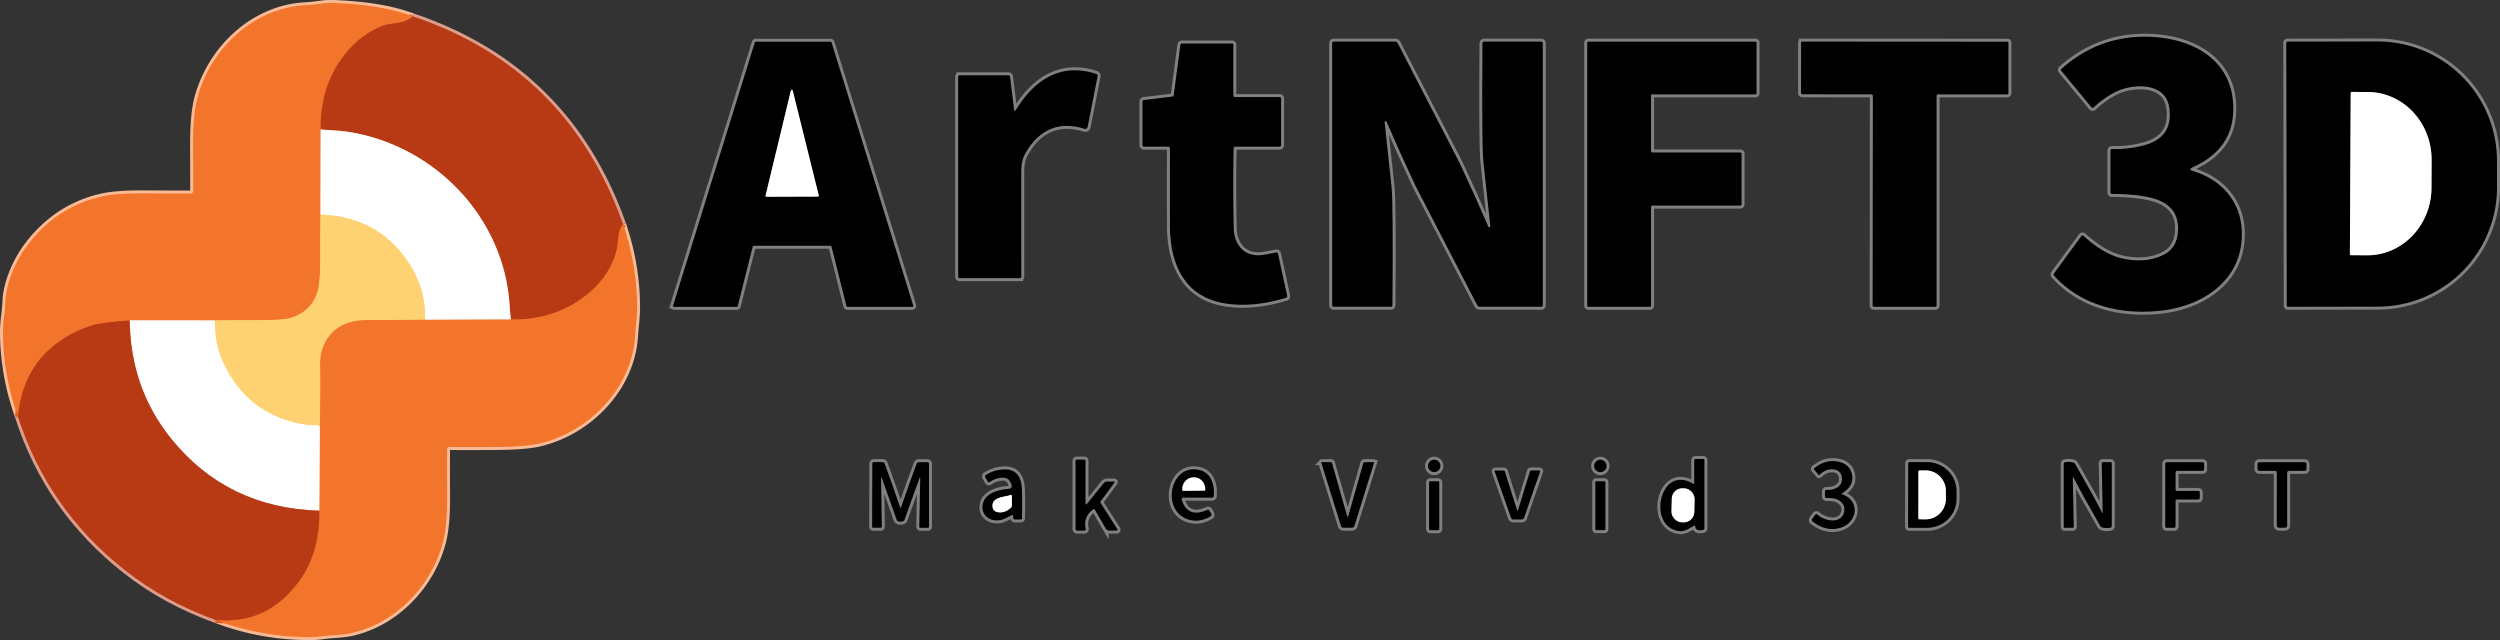 <?xml version="1.0" encoding="UTF-8" standalone="no"?>
<svg
   version="1.1"
   viewBox="0 0 840.405 215.167"
   id="svg82"
   sodipodi:docname="ArtNFT3D.svg"
   inkscape:version="1.4 (86a8ad7, 2024-10-11)"
   width="840.405"
   height="215.167"
   xmlns:inkscape="http://www.inkscape.org/namespaces/inkscape"
   xmlns:sodipodi="http://sodipodi.sourceforge.net/DTD/sodipodi-0.dtd"
   xmlns="http://www.w3.org/2000/svg"
   xmlns:svg="http://www.w3.org/2000/svg">
  <rect x="0" y="0" width="840.405" height="215.167" fill="#333333" stroke="none"/>
  <defs
     id="defs82" />
  <sodipodi:namedview
     id="namedview82"
     pagecolor="#ffffff"
     bordercolor="#000000"
     borderopacity="0.25"
     inkscape:showpageshadow="2"
     inkscape:pageopacity="0.0"
     inkscape:pagecheckerboard="0"
     inkscape:deskcolor="#d1d1d1"
     inkscape:zoom="0.90666667"
     inkscape:cx="420.77206"
     inkscape:cy="106.98529"
     inkscape:window-width="1920"
     inkscape:window-height="1018"
     inkscape:window-x="1913"
     inkscape:window-y="-6"
     inkscape:window-maximized="1"
     inkscape:current-layer="svg82"
     inkscape:lockguides="false"
     showguides="false" />
  <g
     stroke-width="2"
     fill="none"
     stroke-linecap="butt"
     id="g48"
     transform="translate(-179.055,-343.507)">
    <path
       stroke="#dc9d8a"
       vector-effect="non-scaling-stroke"
       d="m 185.1,483.62 q 10.07,31.32 36.24,51.8 13.36,10.46 30.14,16.47"
       id="path1" />
    <path
       stroke="#f9ba95"
       vector-effect="non-scaling-stroke"
       d="m 251.48,551.89 q 15.67,5.94 32.41,5.78 1.47,-0.01 3.68,-0.3 c 3.06,-0.4 6.67,-0.46 9.19,-0.98 15.25,-3.14 27.38,-15.96 31.2,-30.63 q 1.45,-5.53 1.39,-15.63 -0.06,-8.79 -0.01,-15.74 a 0.62,0.62 0 0 1 0.62,-0.61 q 7.3,0.04 15.03,0 10.26,-0.05 14.95,-1.08 c 16.81,-3.69 31.45,-18.42 32.6,-36.16 q 0.11,-1.79 0.35,-4.14 0.36,-3.7 0.33,-6.25 -0.17,-13.97 -4.72,-27.32"
       id="path2" />
    <path
       stroke="#dc9d8a"
       vector-effect="non-scaling-stroke"
       d="M 388.5,418.83 Q 369.95,366.55 317.82,348.98"
       id="path3" />
    <path
       stroke="#f9ba95"
       vector-effect="non-scaling-stroke"
       d="m 317.82,348.98 c -7.92,-2.92 -16.59,-3.96 -24.98,-4.4 q -3.62,-0.19 -5.69,0.12 -3.02,0.44 -5.66,0.59 c -17.54,1 -31.82,14.9 -36.1,31.23 q -1.45,5.53 -1.42,15.55 0.02,7.17 0.02,15.7 a 0.8,0.79 -90 0 1 -0.79,0.8 q -10.43,-0.02 -15,-0.06 -9.89,-0.09 -14.97,1.06 -15.06,3.43 -24.78,16.15 c -3.86,5.05 -7.2,12.28 -7.56,18.87 q -0.16,3.11 -0.46,5.24 -0.49,3.47 -0.34,7.86 0.45,13.09 5.01,25.93"
       id="path4" />
    <path
       stroke="#d65820"
       vector-effect="non-scaling-stroke"
       d="m 317.82,348.98 q -1.95,1.89 -5.57,2.31 -3.47,0.4 -4.94,1.02 -6.56,2.77 -11.17,8.09 -9.51,11 -9.28,26.63"
       id="path5" />
    <path
       stroke="#f9ba95"
       vector-effect="non-scaling-stroke"
       d="m 286.86,387.03 -0.07,28.6"
       id="path6" />
    <path
       stroke="#f9a44f"
       vector-effect="non-scaling-stroke"
       d="m 286.79,415.63 q -0.14,7.48 -0.09,14.68 0.07,9.01 -1.23,12.25 -2.37,5.9 -8.6,7.8 -2.75,0.84 -10.92,0.76 -7.44,-0.07 -14.7,0.11"
       id="path7" />
    <path
       stroke="#f9ba95"
       vector-effect="non-scaling-stroke"
       d="m 251.25,451.23 -28.6,-0.03"
       id="path8" />
    <path
       stroke="#d65820"
       vector-effect="non-scaling-stroke"
       d="m 222.65,451.2 q -9.33,0.78 -11.72,1.44 -8.42,2.33 -14.97,8.08 -9.49,8.34 -10.86,22.9"
       id="path9" />
    <path
       stroke="#dc9d8a"
       vector-effect="non-scaling-stroke"
       d="m 286.38,515.18 q -30.88,-0.91 -49.7,-24.1 -13.72,-16.92 -14.03,-39.88"
       id="path10" />
    <path
       stroke="#d65820"
       vector-effect="non-scaling-stroke"
       d="m 388.5,418.83 q -1.26,1.78 -1.57,4.41 -0.47,4.01 -0.61,4.54 -2.18,7.96 -8.52,13.55 -11.24,9.91 -27.04,9.58"
       id="path11" />
    <path
       stroke="#dc9d8a"
       vector-effect="non-scaling-stroke"
       d="m 350.76,450.91 q -0.24,-2.25 -0.37,-4.44 c -1.74,-29.71 -24.94,-53.83 -53.87,-58.58 q -2.64,-0.43 -9.66,-0.86"
       id="path12" />
    <path
       stroke="#f9ba95"
       vector-effect="non-scaling-stroke"
       d="m 350.76,450.91 -28.8,0.1"
       id="path13" />
    <path
       stroke="#ffe9b9"
       vector-effect="non-scaling-stroke"
       d="m 321.96,451.01 q 0.27,-9.39 -4.29,-17.17 -10.25,-17.48 -30.88,-18.21"
       id="path14" />
    <path
       stroke="#f9a44f"
       vector-effect="non-scaling-stroke"
       d="m 321.96,451.01 q -9.39,0.07 -18.71,0.08 c -6.62,0.01 -11.74,1.81 -14.82,7.43 q -1.9,3.47 -1.73,8.48 0.18,5.11 -0.13,20.11"
       id="path15" />
    <path
       stroke="#ffe9b9"
       vector-effect="non-scaling-stroke"
       d="m 286.57,487.11 q -0.35,-0.86 -2.05,-0.7 -1.34,0.13 -2.04,0.03 -19.81,-2.92 -28.26,-20.68 -3.1,-6.5 -2.97,-14.53"
       id="path16" />
    <path
       stroke="#d65820"
       vector-effect="non-scaling-stroke"
       d="m 251.48,551.89 q 13.25,1.15 22.26,-6.66 13.05,-11.32 12.64,-30.05"
       id="path17" />
    <path
       stroke="#f9ba95"
       vector-effect="non-scaling-stroke"
       d="m 286.38,515.18 0.19,-28.07"
       id="path18" />
    <path
       stroke="#808080"
       vector-effect="non-scaling-stroke"
       d="m 915.7,399.95 c 8.52,-3.76 13.92,-9.68 14.09,-19.43 0.31,-16.71 -13.43,-24.19 -28.29,-24.65 q -16.73,-0.52 -29.45,10.76 -0.36,0.32 -0.06,0.69 l 10.16,12.29 a 0.48,0.48 0 0 0 0.69,0.04 q 3.59,-3.35 7.51,-5.29 c 5.65,-2.78 16.57,-3.34 17.89,5.17 q 1.55,10.04 -8.25,12.76 -5.25,1.45 -10.86,1.32 -0.63,-0.02 -0.63,0.6 v 13.99 q 0,0.51 0.52,0.51 7.08,0 12.22,1.08 c 6.29,1.32 10.44,4.65 9.96,11.57 q -0.39,5.62 -4.96,7.86 -5.83,2.85 -13.49,1.23 -6.3,-1.33 -13.27,-7.61 -0.44,-0.39 -0.79,0.08 l -9.13,12.46 q -0.33,0.45 0.05,0.87 c 9.34,10.27 23.11,13.28 36.51,11.62 13.15,-1.63 25.33,-9.52 26.47,-23.4 q 0.68,-8.32 -3.51,-14.47 -4.47,-6.53 -13.32,-9.17 a 0.47,0.47 0 0 1 -0.06,-0.88"
       id="path19" />
    <path
       stroke="#808080"
       vector-effect="non-scaling-stroke"
       d="m 432.09,426.41 a 0.37,0.37 0 0 1 0.36,-0.28 h 25.77 a 0.37,0.37 0 0 1 0.36,0.28 l 5.01,19.98 a 0.37,0.37 0 0 0 0.36,0.28 h 21.74 a 0.37,0.37 0 0 0 0.35,-0.48 L 458.6,357.8 a 0.37,0.37 0 0 0 -0.35,-0.26 h -25.12 a 0.37,0.37 0 0 0 -0.35,0.26 l -27.44,88.39 a 0.37,0.37 0 0 0 0.35,0.48 h 21.01 a 0.37,0.37 0 0 0 0.36,-0.28 l 5.03,-19.98"
       id="path20" />
    <path
       stroke="#808080"
       vector-effect="non-scaling-stroke"
       d="m 654.83,405.86 q 2.2,4.24 20.81,40.25 0.27,0.52 0.85,0.52 h 20.68 q 0.51,0 0.51,-0.52 v -88.05 q 0,-0.56 -0.56,-0.56 h -19.15 q -0.57,0 -0.57,0.57 -0.26,34.26 0.3,39.68 1.12,10.88 2.34,21.74 0.04,0.41 -0.36,0.4 -0.23,-0.01 -0.32,-0.23 -4.61,-10.7 -9.57,-21.24 -0.02,-0.05 -0.07,-0.15 -2.2,-4.24 -20.81,-40.25 -0.27,-0.52 -0.85,-0.52 h -20.68 q -0.51,0 -0.51,0.52 v 88.05 q 0,0.56 0.56,0.56 h 19.15 q 0.57,0 0.57,-0.57 0.26,-34.26 -0.3,-39.68 -1.12,-10.88 -2.34,-21.74 -0.04,-0.41 0.36,-0.4 0.23,0.01 0.32,0.23 4.61,10.7 9.57,21.24 0.02,0.05 0.07,0.15"
       id="path21" />
    <path
       stroke="#808080"
       vector-effect="non-scaling-stroke"
       d="m 764.5,395.14 a 0.37,0.37 0 0 0 -0.37,-0.37 h -29.68 a 0.37,0.37 0 0 1 -0.37,-0.37 v -18.8 a 0.37,0.37 0 0 1 0.37,-0.37 h 34.72 a 0.37,0.37 0 0 0 0.37,-0.37 v -16.98 a 0.37,0.37 0 0 0 -0.37,-0.37 h -56.18 a 0.37,0.37 0 0 0 -0.37,0.37 v 88.4 a 0.37,0.37 0 0 0 0.37,0.37 h 20.72 a 0.37,0.37 0 0 0 0.37,-0.37 v -33.29 a 0.37,0.37 0 0 1 0.37,-0.37 h 29.68 a 0.37,0.37 0 0 0 0.37,-0.37 v -17.11"
       id="path22" />
    <path
       stroke="#808080"
       vector-effect="non-scaling-stroke"
       d="m 819.31,446.65 q 9.27,0 10.37,-0.01 a 0.39,0.38 -90 0 0 0.38,-0.39 v -70.52 a 0.49,0.49 0 0 1 0.49,-0.49 h 23.19 q 0.47,0 0.47,-0.48 v -16.98 a 0.24,0.24 0 0 0 -0.24,-0.24 q -17.28,-0.02 -34.61,-0.03 -17.33,-0.01 -34.62,-0.01 a 0.24,0.24 0 0 0 -0.23,0.24 l -0.02,16.98 q 0,0.48 0.47,0.48 l 23.19,0.03 a 0.49,0.49 0 0 1 0.49,0.49 l -0.08,70.52 a 0.39,0.38 -89.9 0 0 0.39,0.39 q 1.09,0.01 10.36,0.02"
       id="path23" />
    <path
       stroke="#808080"
       vector-effect="non-scaling-stroke"
       d="m 947.61,357.89 0.16,88.36 a 0.39,0.39 0 0 0 0.39,0.39 l 30.23,-0.05 a 40.14,40.11 -0.1 0 0 40.07,-40.18 l -0.02,-8.92 A 40.14,40.11 -0.1 0 0 978.23,357.45 L 948,357.5 a 0.39,0.39 0 0 0 -0.39,0.39"
       id="path24" />
    <path
       stroke="#808080"
       vector-effect="non-scaling-stroke"
       d="m 594.28,392.81 h 14.92 q 0.51,0 0.51,-0.51 v -15.63 q 0,-0.53 -0.54,-0.53 h -14.96 q -0.56,0 -0.56,-0.56 v -17.07 a 0.38,0.37 -90 0 0 -0.37,-0.38 H 576.4 a 0.56,0.56 0 0 0 -0.55,0.48 l -2.25,17.01 q -0.04,0.3 -0.35,0.34 l -9.67,1.17 q -0.48,0.06 -0.48,0.55 v 14.54 q 0,0.59 0.59,0.59 h 8.11 q 0.54,0 0.54,0.54 -0.02,12.39 0,25.94 c 0.03,12.88 4.77,24.17 18.92,26.27 q 9.18,1.37 20.15,-1.97 0.45,-0.14 0.35,-0.6 l -3.09,-14.23 q -0.1,-0.46 -0.58,-0.38 -0.22,0.04 -3.89,0.72 c -5.71,1.06 -9.45,-1.94 -10.33,-7.45 q -0.07,-0.48 -0.16,-6.15 -0.19,-11.85 0.06,-22.19 0.01,-0.5 0.51,-0.5"
       id="path25" />
    <path
       stroke="#808080"
       vector-effect="non-scaling-stroke"
       d="m 519.93,380.24 -1.33,-10.88 q -0.07,-0.55 -0.62,-0.55 h -16.4 a 0.42,0.42 0 0 0 -0.42,0.42 v 67.35 q 0,0.42 0.42,0.42 h 20.41 a 0.38,0.38 0 0 0 0.38,-0.38 q -0.01,-26.72 0,-35.36 0,-3.62 1.16,-5.77 2.49,-4.63 5.96,-7.06 5.9,-4.16 13.96,-1.66 1.05,0.32 1.26,-0.75 l 3.33,-16.97 a 0.6,0.59 -75.7 0 0 -0.4,-0.68 c -12.05,-3.96 -20.94,2.07 -27.04,12.02 q -0.55,0.88 -0.67,-0.15"
       id="path26" />
    <path
       stroke="#808080"
       vector-effect="non-scaling-stroke"
       d="m 748.35,506.2 c -11.6,-7.11 -15.9,15.12 -4.36,15.88 q 1.51,0.1 4.34,-1.77 0.56,-0.37 0.64,0.3 0.19,1.53 2.58,1.04 0.47,-0.09 0.47,-0.57 v -22.92 q 0,-0.36 -0.36,-0.36 h -2.64 q -0.43,0 -0.43,0.43 v 7.83 q 0,0.28 -0.24,0.14"
       id="path27" />
    <path
       stroke="#808080"
       vector-effect="non-scaling-stroke"
       d="m 543.96,512.54 v -14.06 q 0,-0.48 -0.48,-0.48 h -2.43 q -0.45,0 -0.45,0.45 v 22.77 q 0,0.67 0.68,0.67 h 2.26 a 0.53,0.52 -6.9 0 0 0.51,-0.65 q -0.92,-3.81 2.39,-6.44 0.43,-0.34 0.7,0.13 l 3.61,6.25 a 1.42,1.41 74.8 0 0 1.22,0.7 h 2.25 q 0.77,0 0.36,-0.65 l -5.51,-8.62 q -0.19,-0.3 0.02,-0.59 l 4.6,-6.27 q 0.27,-0.38 -0.19,-0.38 h -2.17 q -0.82,0 -1.33,0.64 l -5.44,6.74 q -0.6,0.75 -0.6,-0.21"
       id="path28" />
    <path
       stroke="#808080"
       vector-effect="non-scaling-stroke"
       d="m 719.12,500.14 a 2.09,2.09 0 0 0 -2.09,-2.09 2.09,2.09 0 0 0 -2.09,2.09 2.09,2.09 0 0 0 2.09,2.09 2.09,2.09 0 0 0 2.09,-2.09"
       id="path29" />
    <path
       stroke="#808080"
       vector-effect="non-scaling-stroke"
       d="m 663.27,500.13 a 2.09,2.09 0 0 0 -2.09,-2.09 2.09,2.09 0 0 0 -2.09,2.09 2.09,2.09 0 0 0 2.09,2.09 2.09,2.09 0 0 0 2.09,-2.09"
       id="path30" />
    <path
       stroke="#808080"
       vector-effect="non-scaling-stroke"
       d="m 798.51,509.18 q 3.91,-2.47 3.12,-6.18 -0.69,-3.23 -3.97,-4.14 -4.66,-1.29 -8.75,2.08 -0.21,0.18 -0.04,0.39 l 1.51,1.82 q 0.14,0.17 0.3,0.02 2.35,-2.31 5.11,-1.81 c 1.64,0.29 2.51,1.59 2.47,3.22 -0.06,2.76 -2.83,3.7 -5.19,3.64 q -0.54,-0.01 -0.54,0.53 v 1.53 q 0,0.66 0.66,0.65 2.57,-0.06 3.67,0.57 2.63,1.49 2.15,3.93 c -0.87,4.37 -6.44,3.34 -8.96,1.1 q -0.48,-0.43 -0.85,0.09 l -0.92,1.25 a 0.72,0.72 0 0 0 0.15,1.01 q 4.99,3.72 9.9,1.84 c 5.15,-1.97 5.94,-8.86 0.25,-10.95 q -0.64,-0.23 -0.07,-0.59"
       id="path31" />
    <path
       stroke="#808080"
       vector-effect="non-scaling-stroke"
       d="m 481.79,518.87 q 0.41,0 0.64,-0.06 a 1.03,0.79 -1.5 0 0 0.68,-0.55 l 4.95,-13.78 q 0.35,-0.96 0.33,0.06 l -0.31,15.99 q -0.01,0.41 0.4,0.41 h 2.47 q 0.4,0 0.4,-0.39 v -21.11 q 0,-0.57 -0.58,-0.57 h -2.82 q -0.56,0 -0.76,0.52 -2.74,7.44 -5.32,14.9 -0.02,0.07 -0.07,0.07 -0.05,0 -0.07,-0.07 -2.55,-7.47 -5.27,-14.92 -0.19,-0.52 -0.75,-0.52 l -2.82,-0.01 q -0.58,0 -0.59,0.57 l -0.07,21.11 q 0,0.39 0.4,0.39 l 2.47,0.01 q 0.41,0 0.4,-0.41 l -0.25,-15.99 q -0.02,-1.02 0.33,-0.06 l 4.9,13.8 a 1.03,0.79 1.6 0 0 0.68,0.54 q 0.23,0.07 0.63,0.07"
       id="path32" />
    <path
       stroke="#808080"
       vector-effect="non-scaling-stroke"
       d="m 632.1,520.92 q 1.1,0 1.54,-0.04 0.56,-0.04 0.73,-0.58 l 6.56,-21.14 a 0.23,0.23 0 0 0 -0.22,-0.3 h -3 q -0.27,0 -0.35,0.26 l -5.09,17.92 q -0.02,0.09 -0.1,0.11 -0.03,0.02 -0.07,0.02 -0.04,0 -0.08,-0.02 -0.08,-0.02 -0.1,-0.11 l -5.1,-17.92 q -0.08,-0.26 -0.35,-0.26 l -3,0.01 a 0.23,0.23 0 0 0 -0.22,0.3 l 6.58,21.13 q 0.17,0.54 0.72,0.59 0.45,0.03 1.55,0.03"
       id="path33" />
    <path
       stroke="#808080"
       vector-effect="non-scaling-stroke"
       d="m 820.51,499.22 -0.04,21.34 a 0.38,0.38 0 0 0 0.38,0.38 l 5.94,0.01 a 9.96,9.71 0.1 0 0 9.98,-9.7 v -2.68 a 9.96,9.71 0.1 0 0 -9.94,-9.72 l -5.94,-0.01 a 0.38,0.38 0 0 0 -0.38,0.38"
       id="path34" />
    <path
       stroke="#808080"
       vector-effect="non-scaling-stroke"
       d="m 879.6,510.64 q 4.77,8.46 5.47,9.66 0.27,0.45 0.78,0.56 1.3,0.28 2.56,0.08 0.54,-0.09 0.54,-0.63 V 499.2 q 0,-0.34 -0.34,-0.34 h -2.71 q -0.33,0 -0.33,0.33 l 0.33,16.5 q 0.01,0.61 -0.25,0.08 -2.18,-4.25 -3.51,-6.61 -4.76,-8.46 -5.47,-9.66 -0.26,-0.45 -0.77,-0.56 -1.3,-0.28 -2.56,-0.08 -0.54,0.09 -0.54,0.63 v 21.11 q 0,0.34 0.34,0.34 h 2.71 q 0.33,0 0.33,-0.33 l -0.33,-16.5 q -0.01,-0.61 0.25,-0.08 2.17,4.24 3.5,6.61"
       id="path35" />
    <path
       stroke="#808080"
       vector-effect="non-scaling-stroke"
       d="m 909.91,520.94 a 0.49,0.49 0 0 0 0.49,-0.49 v -8.54 a 0.49,0.49 0 0 1 0.49,-0.49 h 7.16 a 0.49,0.49 0 0 0 0.49,-0.49 v -1.9 a 0.49,0.49 0 0 0 -0.49,-0.49 h -7.16 a 0.49,0.49 0 0 1 -0.49,-0.49 v -5.76 a 0.49,0.49 0 0 1 0.49,-0.49 h 8.62 a 0.49,0.49 0 0 0 0.49,-0.49 v -1.94 a 0.49,0.49 0 0 0 -0.49,-0.49 h -12.1 a 0.49,0.49 0 0 0 -0.49,0.49 v 21.08 a 0.49,0.49 0 0 0 0.49,0.49 h 2.5"
       id="path36" />
    <path
       stroke="#808080"
       vector-effect="non-scaling-stroke"
       d="m 946.16,520.92 q 0.91,0 1.18,-0.04 0.57,-0.09 0.57,-0.66 v -17.79 q 0,-0.63 0.63,-0.63 h 5.26 q 0.61,0 0.61,-0.61 v -1.71 q 0,-0.6 -0.6,-0.6 -3.21,0.01 -7.64,0 -4.42,0 -7.63,-0.01 -0.6,0 -0.6,0.6 v 1.71 q 0,0.61 0.61,0.61 l 5.26,0.01 q 0.63,0 0.62,0.63 l -0.01,17.79 q 0,0.57 0.56,0.66 0.27,0.04 1.18,0.04"
       id="path37" />
    <path
       stroke="#808080"
       vector-effect="non-scaling-stroke"
       d="m 519.64,517.08 q -0.06,0.5 0.11,0.8 0.14,0.25 0.43,0.25 h 2.03 q 0.4,0 0.4,-0.39 0.1,-4.52 0.01,-8.91 c -0.08,-4.22 -1.22,-7.55 -5.85,-7.53 q -3.23,0.01 -6.3,1.85 a 0.59,0.58 60.1 0 0 -0.21,0.79 l 0.83,1.43 q 0.28,0.47 0.72,0.16 2.16,-1.51 4.71,-1.43 a 2.67,2.44 78.5 0 1 2.24,1.63 l 0.26,0.61 q 0.57,1.37 -1.02,1.5 c -2.79,0.23 -7.52,1.3 -8.45,4.66 -1.36,4.88 3.64,7.31 7.7,5.17 q 1.46,-0.77 1.86,-0.96 0.6,-0.29 0.53,0.37"
       id="path38" />
    <path
       stroke="#808080"
       vector-effect="non-scaling-stroke"
       d="m 576.78,510.81 h 9.75 a 0.57,0.56 -87.2 0 0 0.56,-0.51 c 0.31,-3.7 -0.8,-7.77 -4.68,-8.76 -9.94,-2.53 -13.21,13.42 -4.14,16.52 q 3.89,1.33 7.81,-1.03 0.36,-0.22 0.22,-0.61 -0.29,-0.79 -0.84,-1.47 -0.19,-0.22 -0.45,-0.1 -6.64,3.06 -8.72,-3.36 a 0.52,0.52 0 0 1 0.49,-0.68"
       id="path39" />
    <path
       stroke="#808080"
       vector-effect="non-scaling-stroke"
       d="m 689.2,518.13 q 1.24,0 1.42,-0.01 0.59,-0.04 0.76,-0.52 l 5.43,-15.66 a 0.22,0.22 0 0 0 -0.21,-0.29 h -2.89 q -0.25,0 -0.32,0.24 l -4.06,13.2 q -0.01,0.04 -0.09,0.05 -0.02,0.01 -0.04,0.01 -0.03,0 -0.05,-0.01 -0.08,-0.01 -0.09,-0.05 l -4.14,-13.18 q -0.07,-0.23 -0.32,-0.23 l -2.89,0.01 a 0.22,0.22 0 0 0 -0.21,0.29 l 5.52,15.63 q 0.18,0.48 0.77,0.52 0.18,0.01 1.41,0"
       id="path40" />
    <path
       stroke="#808080"
       vector-effect="non-scaling-stroke"
       d="m 662.88,505.65 a 0.37,0.37 0 0 0 -0.37,-0.37 h -2.68 a 0.37,0.37 0 0 0 -0.37,0.37 v 15.72 a 0.37,0.37 0 0 0 0.37,0.37 h 2.68 a 0.37,0.37 0 0 0 0.37,-0.37 v -15.72"
       id="path41" />
    <path
       stroke="#808080"
       vector-effect="non-scaling-stroke"
       d="m 718.73,505.6 a 0.32,0.32 0 0 0 -0.32,-0.32 h -2.76 a 0.32,0.32 0 0 0 -0.32,0.32 v 15.8 a 0.32,0.32 0 0 0 0.32,0.32 h 2.76 a 0.32,0.32 0 0 0 0.32,-0.32 v -15.8"
       id="path42" />
    <path
       stroke="#808080"
       vector-effect="non-scaling-stroke"
       d="m 436.42,409.24 a 0.32,0.32 0 0 0 0.32,0.4 l 17.23,-0.06 a 0.32,0.32 0 0 0 0.31,-0.4 l -8.74,-35.22 a 0.32,0.32 0 0 0 -0.62,0 l -8.5,35.28"
       id="path43" />
    <path
       stroke="#808080"
       vector-effect="non-scaling-stroke"
       d="M 969.28,374.76 969,428.94 a 0.35,0.35 0 0 0 0.35,0.35 l 5.41,0.03 a 22.74,21.54 -89.7 0 0 21.66,-22.63 l 0.04,-9.4 a 22.74,21.54 -89.7 0 0 -21.42,-22.85 l -5.41,-0.03 a 0.35,0.35 0 0 0 -0.35,0.35"
       id="path44" />
    <path
       stroke="#808080"
       vector-effect="non-scaling-stroke"
       d="m 748.708,511.298 a 3.54,3.54 0 0 0 -3.459,-3.619 l -0.58,-0.013 a 3.54,3.54 0 0 0 -3.619,3.459 l -0.098,4.339 a 3.54,3.54 0 0 0 3.459,3.619 l 0.58,0.013 a 3.54,3.54 0 0 0 3.619,-3.459 l 0.098,-4.339"
       id="path45" />
    <path
       stroke="#808080"
       vector-effect="non-scaling-stroke"
       d="m 823.96,502.04 -0.02,15.64 a 0.39,0.39 0 0 0 0.39,0.39 l 2.07,0.01 a 6.95,6.78 -89.9 0 0 6.79,-6.94 v -2.52 a 6.95,6.78 -89.9 0 0 -6.77,-6.96 l -2.07,-0.01 a 0.39,0.39 0 0 0 -0.39,0.39"
       id="path46" />
    <path
       stroke="#808080"
       vector-effect="non-scaling-stroke"
       d="m 518.67,509.93 c -2.11,0.75 -6.33,0.61 -5.95,4.02 a 1.95,1.95 0 0 0 1.54,1.69 q 2.49,0.52 4.61,-1.47 0.34,-0.31 0.34,-0.76 v -3.11 q 0,-0.57 -0.54,-0.37"
       id="path47" />
    <path
       stroke="#808080"
       vector-effect="non-scaling-stroke"
       d="m 576.79,508.5 7.14,-0.08 a 0.27,0.27 0 0 0 0.27,-0.27 v -0.29 A 3.9,3.74 89.4 0 0 580.42,504 h -0.2 a 3.9,3.74 89.4 0 0 -3.7,3.94 v 0.29 a 0.27,0.27 0 0 0 0.27,0.27"
       id="path48" />
  </g>
  <path
     fill="#ffffff"
     d="m 1020.945,-343.507 v 900 H -179.055 v -900 z M 6.045,140.113 q 10.07,31.32 36.24,51.8 13.36,10.46 30.14,16.47 15.67,5.94 32.41,5.78 1.47,-0.01 3.68,-0.3 c 3.06,-0.4 6.67,-0.46 9.19,-0.98 15.25,-3.14 27.38,-15.96 31.2,-30.63 q 1.45,-5.53 1.39,-15.63 -0.06,-8.79 -0.01,-15.74 a 0.62,0.62 0 0 1 0.62,-0.61 q 7.3,0.04 15.03,0 10.26,-0.05 14.95,-1.08 c 16.81,-3.69 31.45,-18.42 32.6,-36.16 q 0.11,-1.79 0.35,-4.14 0.36,-3.7 0.33,-6.25 -0.17,-13.97 -4.72,-27.32 -18.55,-52.28 -70.68,-69.85 c -7.92,-2.92 -16.59,-3.96 -24.98,-4.4 q -3.62,-0.19 -5.69,0.12 -3.02,0.44 -5.66,0.59 c -17.54,1 -31.82,14.9 -36.1,31.23 q -1.45,5.53 -1.42,15.55 0.02,7.17 0.02,15.7 a 0.79,0.8 0 0 1 -0.79,0.8 q -10.43,-0.02 -15,-0.06 -9.89,-0.09 -14.97,1.06 -15.06,3.43 -24.78,16.15 c -3.86,5.05 -7.2,12.28 -7.56,18.87 q -0.16,3.11 -0.46,5.24 -0.49,3.47 -0.34,7.86 0.45,13.09 5.01,25.93 z M 736.645,56.443 c 8.52,-3.76 13.92,-9.68 14.09,-19.43 0.31,-16.71 -13.43,-24.19 -28.29,-24.65 q -16.73,-0.52 -29.45,10.76 -0.36,0.32 -0.06,0.69 l 10.16,12.29 a 0.48,0.48 0 0 0 0.69,0.04 q 3.59,-3.35 7.51,-5.29 c 5.65,-2.78 16.57,-3.34 17.89,5.17 q 1.55,10.04 -8.25,12.76 -5.25,1.45 -10.86,1.32 -0.63,-0.02 -0.63,0.6 v 13.99 q 0,0.51 0.52,0.51 7.08,0 12.22,1.08 c 6.29,1.32 10.44,4.65 9.96,11.57 q -0.39,5.62 -4.96,7.86 -5.83,2.85 -13.49,1.23 -6.3,-1.33 -13.27,-7.61 -0.44,-0.39 -0.79,0.08 l -9.13,12.46 q -0.33,0.45 0.05,0.87 c 9.34,10.27 23.11,13.28 36.51,11.62 13.15,-1.63 25.33,-9.52 26.47,-23.4 q 0.68,-8.32 -3.51,-14.47 -4.47,-6.53 -13.32,-9.17 a 0.47,0.47 0 0 1 -0.06,-0.88 z m -483.61,26.46 a 0.37,0.37 0 0 1 0.36,-0.28 h 25.77 a 0.37,0.37 0 0 1 0.36,0.28 l 5.01,19.98 a 0.37,0.37 0 0 0 0.36,0.28 h 21.74 a 0.37,0.37 0 0 0 0.35,-0.48 l -27.44,-88.39 a 0.37,0.37 0 0 0 -0.35,-0.26 h -25.12 a 0.37,0.37 0 0 0 -0.35,0.26 l -27.44,88.39 a 0.37,0.37 0 0 0 0.35,0.48 h 21.01 a 0.37,0.37 0 0 0 0.36,-0.28 z m 222.74,-20.55 q 2.2,4.24 20.81,40.25 0.27,0.52 0.85,0.52 h 20.68 q 0.51,0 0.51,-0.52 V 14.553 q 0,-0.56 -0.56,-0.56 h -19.15 q -0.57,0 -0.57,0.57 -0.26,34.26 0.3,39.68 1.12,10.88 2.34,21.74 0.04,0.41 -0.36,0.4 -0.23,-0.01 -0.32,-0.23 -4.61,-10.7 -9.57,-21.24 -0.02,-0.05 -0.07,-0.15 -2.2,-4.24 -20.81,-40.25 -0.27,-0.52 -0.85,-0.52 h -20.68 q -0.51,0 -0.51,0.52 v 88.05 q 0,0.56 0.56,0.56 h 19.15 q 0.57,0 0.57,-0.57 0.26,-34.26 -0.3,-39.68 -1.12,-10.88 -2.34,-21.74 -0.04,-0.41 0.36,-0.4 0.23,0.01 0.32,0.23 4.61,10.7 9.57,21.24 0.02,0.05 0.07,0.15 z m 109.67,-10.72 a 0.37,0.37 0 0 0 -0.37,-0.37 h -29.68 a 0.37,0.37 0 0 1 -0.37,-0.37 v -18.8 a 0.37,0.37 0 0 1 0.37,-0.37 h 34.72 a 0.37,0.37 0 0 0 0.37,-0.37 v -16.98 a 0.37,0.37 0 0 0 -0.37,-0.37 h -56.18 a 0.37,0.37 0 0 0 -0.37,0.37 v 88.4 a 0.37,0.37 0 0 0 0.37,0.37 h 20.72 a 0.37,0.37 0 0 0 0.37,-0.37 V 69.483 a 0.37,0.37 0 0 1 0.37,-0.37 h 29.68 a 0.37,0.37 0 0 0 0.37,-0.37 z m 54.81,51.51 q 9.27,0 10.37,-0.01 a 0.38,0.39 0 0 0 0.38,-0.39 V 32.223 a 0.49,0.49 0 0 1 0.49,-0.49 h 23.19 q 0.47,0 0.47,-0.48 v -16.98 a 0.24,0.24 0 0 0 -0.24,-0.24 q -17.28,-0.02 -34.61,-0.03 -17.33,-0.01 -34.62,-0.01 a 0.24,0.24 0 0 0 -0.23,0.24 l -0.02,16.98 q 0,0.48 0.47,0.48 l 23.19,0.03 a 0.49,0.49 0 0 1 0.49,0.49 l -0.08,70.52 a 0.38,0.39 0.1 0 0 0.39,0.39 q 1.09,0.01 10.36,0.02 z m 128.3,-88.76 0.16,88.36 a 0.39,0.39 0 0 0 0.39,0.39 l 30.23,-0.05 a 40.11,40.14 89.9 0 0 40.07,-40.18 l -0.02,-8.92 a 40.11,40.14 89.9 0 0 -40.21,-40.04 l -30.23,0.05 a 0.39,0.39 0 0 0 -0.39,0.39 z m -353.33,34.92 h 14.92 q 0.51,0 0.51,-0.51 v -15.63 q 0,-0.53 -0.54,-0.53 h -14.96 q -0.56,0 -0.56,-0.56 v -17.07 a 0.37,0.38 0 0 0 -0.37,-0.38 h -16.88 a 0.56,0.56 0 0 0 -0.55,0.48 l -2.25,17.01 q -0.04,0.3 -0.35,0.34 l -9.67,1.17 q -0.48,0.06 -0.48,0.55 v 14.54 q 0,0.59 0.59,0.59 h 8.11 q 0.54,0 0.54,0.54 -0.02,12.39 0,25.94 c 0.03,12.88 4.77,24.17 18.92,26.27 q 9.18,1.37 20.15,-1.97 0.45,-0.14 0.35,-0.6 l -3.09,-14.23 q -0.1,-0.46 -0.58,-0.38 -0.22,0.04 -3.89,0.72 c -5.71,1.06 -9.45,-1.94 -10.33,-7.45 q -0.07,-0.48 -0.16,-6.15 -0.19,-11.85 0.06,-22.19 0.01,-0.5 0.51,-0.5 z m -74.35,-12.57 -1.33,-10.88 q -0.07,-0.55 -0.62,-0.55 h -16.4 a 0.42,0.42 0 0 0 -0.42,0.42 v 67.35 q 0,0.42 0.42,0.42 h 20.41 a 0.38,0.38 0 0 0 0.38,-0.38 q -0.01,-26.72 0,-35.36 0,-3.62 1.16,-5.77 2.49,-4.63 5.96,-7.06 5.9,-4.16 13.96,-1.66 1.05,0.32 1.26,-0.75 l 3.33,-16.97 a 0.59,0.6 14.3 0 0 -0.4,-0.68 c -12.05,-3.96 -20.94,2.07 -27.04,12.02 q -0.55,0.88 -0.67,-0.15 z m 228.42,125.96 c -11.6,-7.11 -15.9,15.12 -4.36,15.88 q 1.51,0.1 4.34,-1.77 0.56,-0.37 0.64,0.3 0.19,1.53 2.58,1.04 0.47,-0.09 0.47,-0.57 v -22.92 q 0,-0.36 -0.36,-0.36 h -2.64 q -0.43,0 -0.43,0.43 v 7.83 q 0,0.28 -0.24,0.14 z m -204.39,6.34 v -14.06 q 0,-0.48 -0.48,-0.48 h -2.43 q -0.45,0 -0.45,0.45 v 22.77 q 0,0.67 0.68,0.67 h 2.26 a 0.52,0.53 83.1 0 0 0.51,-0.65 q -0.92,-3.81 2.39,-6.44 0.43,-0.34 0.7,0.13 l 3.61,6.25 a 1.42,1.41 74.8 0 0 1.22,0.7 h 2.25 q 0.77,0 0.36,-0.65 l -5.51,-8.62 q -0.19,-0.3 0.02,-0.59 l 4.6,-6.27 q 0.27,-0.38 -0.19,-0.38 h -2.17 q -0.82,0 -1.33,0.64 l -5.44,6.74 q -0.6,0.75 -0.6,-0.21 z m 175.16,-12.4 a 2.09,2.09 0 0 0 -2.09,-2.09 2.09,2.09 0 0 0 -2.09,2.09 2.09,2.09 0 0 0 2.09,2.09 2.09,2.09 0 0 0 2.09,-2.09 z m -55.85,-0.01 a 2.09,2.09 0 0 0 -2.09,-2.09 2.09,2.09 0 0 0 -2.09,2.09 2.09,2.09 0 0 0 2.09,2.09 2.09,2.09 0 0 0 2.09,-2.09 z m 135.24,9.05 q 3.91,-2.47 3.12,-6.18 -0.69,-3.23 -3.97,-4.14 -4.66,-1.29 -8.75,2.08 -0.21,0.18 -0.04,0.39 l 1.51,1.82 q 0.14,0.17 0.3,0.02 2.35,-2.31 5.11,-1.81 c 1.64,0.29 2.51,1.59 2.47,3.22 -0.06,2.76 -2.83,3.7 -5.19,3.64 q -0.54,-0.01 -0.54,0.53 v 1.53 q 0,0.66 0.66,0.65 2.57,-0.06 3.67,0.57 2.63,1.49 2.15,3.93 c -0.87,4.37 -6.44,3.34 -8.96,1.1 q -0.48,-0.43 -0.85,0.09 l -0.92,1.25 a 0.72,0.72 0 0 0 0.15,1.01 q 4.99,3.72 9.9,1.84 c 5.15,-1.97 5.94,-8.86 0.25,-10.95 q -0.64,-0.23 -0.07,-0.59 z m -316.72,9.69 q 0.41,0 0.64,-0.06 a 0.79,1.03 88.5 0 0 0.68,-0.55 l 4.95,-13.78 q 0.35,-0.96 0.33,0.06 l -0.31,15.99 q -0.01,0.41 0.4,0.41 h 2.47 q 0.4,0 0.4,-0.39 v -21.11 q 0,-0.57 -0.58,-0.57 h -2.82 q -0.56,0 -0.76,0.52 -2.74,7.44 -5.32,14.9 -0.02,0.07 -0.07,0.07 -0.05,0 -0.07,-0.07 -2.55,-7.47 -5.27,-14.92 -0.19,-0.52 -0.75,-0.52 l -2.82,-0.01 q -0.58,0 -0.59,0.57 l -0.07,21.11 q 0,0.39 0.4,0.39 l 2.47,0.01 q 0.41,0 0.4,-0.41 l -0.25,-15.99 q -0.02,-1.02 0.33,-0.06 l 4.9,13.8 a 1.03,0.79 1.6 0 0 0.68,0.54 q 0.23,0.07 0.63,0.07 z m 150.31,2.05 q 1.1,0 1.54,-0.04 0.56,-0.04 0.73,-0.58 l 6.56,-21.14 a 0.23,0.23 0 0 0 -0.22,-0.3 h -3 q -0.27,0 -0.35,0.26 l -5.09,17.92 q -0.02,0.09 -0.1,0.11 -0.03,0.02 -0.07,0.02 -0.04,0 -0.08,-0.02 -0.08,-0.02 -0.1,-0.11 l -5.1,-17.92 q -0.08,-0.26 -0.35,-0.26 l -3,0.01 a 0.23,0.23 0 0 0 -0.22,0.3 l 6.58,21.13 q 0.17,0.54 0.72,0.59 0.45,0.03 1.55,0.03 z m 188.41,-21.7 -0.04,21.34 a 0.38,0.38 0 0 0 0.38,0.38 l 5.94,0.01 a 9.96,9.71 0.1 0 0 9.98,-9.7 v -2.68 a 9.96,9.71 0.1 0 0 -9.94,-9.72 l -5.94,-0.01 a 0.38,0.38 0 0 0 -0.38,0.38 z m 59.09,11.42 q 4.77,8.46 5.47,9.66 0.27,0.45 0.78,0.56 1.3,0.28 2.56,0.08 0.54,-0.09 0.54,-0.63 v -21.11 q 0,-0.34 -0.34,-0.34 h -2.71 q -0.33,0 -0.33,0.33 l 0.33,16.5 q 0.01,0.61 -0.25,0.08 -2.18,-4.25 -3.51,-6.61 -4.76,-8.46 -5.47,-9.66 -0.26,-0.45 -0.77,-0.56 -1.3,-0.28 -2.56,-0.08 -0.54,0.09 -0.54,0.63 v 21.11 q 0,0.34 0.34,0.34 h 2.71 q 0.33,0 0.33,-0.33 l -0.33,-16.5 q -0.01,-0.61 0.25,-0.08 2.17,4.24 3.5,6.61 z m 30.31,10.3 a 0.49,0.49 0 0 0 0.49,-0.49 v -8.54 a 0.49,0.49 0 0 1 0.49,-0.49 h 7.16 a 0.49,0.49 0 0 0 0.49,-0.49 v -1.9 a 0.49,0.49 0 0 0 -0.49,-0.49 h -7.16 a 0.49,0.49 0 0 1 -0.49,-0.49 v -5.76 a 0.49,0.49 0 0 1 0.49,-0.49 h 8.62 a 0.49,0.49 0 0 0 0.49,-0.49 v -1.94 a 0.49,0.49 0 0 0 -0.49,-0.49 h -12.1 a 0.49,0.49 0 0 0 -0.49,0.49 v 21.08 a 0.49,0.49 0 0 0 0.49,0.49 z m 36.25,-0.02 q 0.91,0 1.18,-0.04 0.57,-0.09 0.57,-0.66 v -17.79 q 0,-0.63 0.63,-0.63 h 5.26 q 0.61,0 0.61,-0.61 v -1.71 q 0,-0.6 -0.6,-0.6 -3.21,0.01 -7.64,0 -4.42,0 -7.63,-0.01 -0.6,0 -0.6,0.6 v 1.71 q 0,0.61 0.61,0.61 l 5.26,0.01 q 0.63,0 0.62,0.63 l -0.01,17.79 q 0,0.57 0.56,0.66 0.27,0.04 1.18,0.04 z m -426.52,-3.84 q -0.06,0.5 0.11,0.8 0.14,0.25 0.43,0.25 h 2.03 q 0.4,0 0.4,-0.39 0.1,-4.52 0.01,-8.91 c -0.08,-4.22 -1.22,-7.55 -5.85,-7.53 q -3.23,0.01 -6.3,1.85 a 0.59,0.58 60.1 0 0 -0.21,0.79 l 0.83,1.43 q 0.28,0.47 0.72,0.16 2.16,-1.51 4.71,-1.43 a 2.67,2.44 78.5 0 1 2.24,1.63 l 0.26,0.61 q 0.57,1.37 -1.02,1.5 c -2.79,0.23 -7.52,1.3 -8.45,4.66 -1.36,4.88 3.64,7.31 7.7,5.17 q 1.46,-0.77 1.86,-0.96 0.6,-0.29 0.53,0.37 z m 57.14,-6.27 h 9.75 a 0.56,0.57 2.8 0 0 0.56,-0.51 c 0.31,-3.7 -0.8,-7.77 -4.68,-8.76 -9.94,-2.53 -13.21,13.42 -4.14,16.52 q 3.89,1.33 7.81,-1.03 0.36,-0.22 0.22,-0.61 -0.29,-0.79 -0.84,-1.47 -0.19,-0.22 -0.45,-0.1 -6.64,3.06 -8.72,-3.36 a 0.52,0.52 0 0 1 0.49,-0.68 z m 112.42,7.32 q 1.24,0 1.42,-0.01 0.59,-0.04 0.76,-0.52 l 5.43,-15.66 a 0.22,0.22 0 0 0 -0.21,-0.29 h -2.89 q -0.25,0 -0.32,0.24 l -4.06,13.2 q -0.01,0.04 -0.09,0.05 -0.02,0.01 -0.04,0.01 -0.03,0 -0.05,-0.01 -0.08,-0.01 -0.09,-0.05 l -4.14,-13.18 q -0.07,-0.23 -0.32,-0.23 l -2.89,0.01 a 0.22,0.22 0 0 0 -0.21,0.29 l 5.52,15.63 q 0.18,0.48 0.77,0.52 0.18,0.01 1.41,0 z m -26.32,-12.48 a 0.37,0.37 0 0 0 -0.37,-0.37 h -2.68 a 0.37,0.37 0 0 0 -0.37,0.37 v 15.72 a 0.37,0.37 0 0 0 0.37,0.37 h 2.68 a 0.37,0.37 0 0 0 0.37,-0.37 z m 55.85,-0.05 a 0.32,0.32 0 0 0 -0.32,-0.32 h -2.76 a 0.32,0.32 0 0 0 -0.32,0.32 v 15.8 a 0.32,0.32 0 0 0 0.32,0.32 h 2.76 a 0.32,0.32 0 0 0 0.32,-0.32 z"
     id="path49"
     style="fill:#ffffff;fill-opacity:0" />
  <path
     fill="#f3752b"
     d="m 138.765,5.473 q -1.95,1.89 -5.57,2.31 -3.47,0.4 -4.94,1.02 -6.56,2.77 -11.17,8.09 -9.51,11 -9.28,26.63 l -0.07,28.6 q -0.14,7.48 -0.09,14.68 0.07,9.01 -1.23,12.25 -2.37,5.9 -8.6,7.8 -2.75,0.84 -10.92,0.76 -7.44,-0.07 -14.7,0.11 l -28.6,-0.03 q -9.33,0.78 -11.72,1.44 -8.42,2.33 -14.97,8.08 -9.49,8.34 -10.86,22.9 -4.56,-12.84 -5.01,-25.93 -0.15,-4.39 0.34,-7.86 0.3,-2.13 0.46,-5.24 c 0.36,-6.59 3.7,-13.82 7.56,-18.87 q 9.72,-12.72 24.78,-16.15 5.08,-1.15 14.97,-1.06 4.57,0.04 15,0.06 a 0.79,0.8 0 0 0 0.79,-0.8 q 0,-8.53 -0.02,-15.7 -0.03,-10.02 1.42,-15.55 c 4.28,-16.33 18.56,-30.23 36.1,-31.23 q 2.64,-0.15 5.66,-0.59 2.07,-0.31 5.69,-0.12 c 8.39,0.44 17.06,1.48 24.98,4.4 z"
     id="path50" />
  <path
     fill="#b83a14"
     d="m 138.765,5.473 q 52.13,17.57 70.68,69.85 -1.26,1.78 -1.57,4.41 -0.47,4.01 -0.61,4.54 -2.18,7.96 -8.52,13.55 -11.24,9.91 -27.04,9.58 -0.24,-2.25 -0.37,-4.44 c -1.74,-29.71 -24.94,-53.83 -53.87,-58.58 q -2.64,-0.43 -9.66,-0.86 -0.23,-15.63 9.28,-26.63 4.61,-5.32 11.17,-8.09 1.47,-0.62 4.94,-1.02 3.62,-0.42 5.57,-2.31 z"
     id="path51" />
  <path
     fill="#000000"
     d="m 736.645,56.443 a 0.47,0.47 0 0 0 0.06,0.88 q 8.85,2.64 13.32,9.17 4.19,6.15 3.51,14.47 c -1.14,13.88 -13.32,21.77 -26.47,23.4 -13.4,1.66 -27.17,-1.35 -36.51,-11.62 q -0.38,-0.42 -0.05,-0.87 l 9.13,-12.46 q 0.35,-0.47 0.79,-0.08 6.97,6.28 13.27,7.61 7.66,1.62 13.49,-1.23 4.57,-2.24 4.96,-7.86 c 0.48,-6.92 -3.67,-10.25 -9.96,-11.57 q -5.14,-1.08 -12.22,-1.08 -0.52,0 -0.52,-0.51 v -13.99 q 0,-0.62 0.63,-0.6 5.61,0.13 10.86,-1.32 9.8,-2.72 8.25,-12.76 c -1.32,-8.51 -12.24,-7.95 -17.89,-5.17 q -3.92,1.94 -7.51,5.29 a 0.48,0.48 0 0 1 -0.69,-0.04 l -10.16,-12.29 q -0.3,-0.37 0.06,-0.69 12.72,-11.28 29.45,-10.76 c 14.86,0.46 28.6,7.94 28.29,24.65 -0.17,9.75 -5.57,15.67 -14.09,19.43 z"
     id="path52" />
  <path
     fill="#000000"
     d="m 253.035,82.903 -5.03,19.98 a 0.37,0.37 0 0 1 -0.36,0.28 h -21.01 a 0.37,0.37 0 0 1 -0.35,-0.48 l 27.44,-88.39 a 0.37,0.37 0 0 1 0.35,-0.26 h 25.12 a 0.37,0.37 0 0 1 0.35,0.26 l 27.44,88.39 a 0.37,0.37 0 0 1 -0.35,0.48 h -21.74 a 0.37,0.37 0 0 1 -0.36,-0.28 l -5.01,-19.98 a 0.37,0.37 0 0 0 -0.36,-0.28 h -25.77 a 0.37,0.37 0 0 0 -0.36,0.28 z m 4.33,-17.17 a 0.32,0.32 0 0 0 0.32,0.4 l 17.23,-0.06 a 0.32,0.32 0 0 0 0.31,-0.4 l -8.74,-35.22 a 0.32,0.32 0 0 0 -0.62,0 z"
     id="path53" />
  <path
     fill="#000000"
     d="m 490.665,54.763 q 0.05,0.1 0.07,0.15 4.96,10.54 9.57,21.24 0.09,0.22 0.32,0.23 0.4,0.01 0.36,-0.4 -1.22,-10.86 -2.34,-21.74 -0.56,-5.42 -0.3,-39.68 0,-0.57 0.57,-0.57 h 19.15 q 0.56,0 0.56,0.56 v 88.05 q 0,0.52 -0.51,0.52 h -20.68 q -0.58,0 -0.85,-0.52 -18.61,-36.01 -20.81,-40.25 -0.05,-0.1 -0.07,-0.15 -4.96,-10.54 -9.57,-21.24 -0.09,-0.22 -0.32,-0.23 -0.4,-0.01 -0.36,0.4 1.22,10.86 2.34,21.74 0.56,5.42 0.3,39.68 0,0.57 -0.57,0.57 h -19.15 q -0.56,0 -0.56,-0.56 V 14.513 q 0,-0.52 0.51,-0.52 h 20.68 q 0.58,0 0.85,0.52 18.61,36.01 20.81,40.25 z"
     id="path54" />
  <path
     fill="#000000"
     d="m 585.445,51.633 v 17.11 a 0.37,0.37 0 0 1 -0.37,0.37 h -29.68 a 0.37,0.37 0 0 0 -0.37,0.37 v 33.29 a 0.37,0.37 0 0 1 -0.37,0.37 h -20.72 a 0.37,0.37 0 0 1 -0.37,-0.37 V 14.373 a 0.37,0.37 0 0 1 0.37,-0.37 h 56.18 a 0.37,0.37 0 0 1 0.37,0.37 v 16.98 a 0.37,0.37 0 0 1 -0.37,0.37 h -34.72 a 0.37,0.37 0 0 0 -0.37,0.37 v 18.8 a 0.37,0.37 0 0 0 0.37,0.37 h 29.68 a 0.37,0.37 0 0 1 0.37,0.37 z"
     id="path55" />
  <path
     fill="#000000"
     d="m 640.305,14.003 q 17.33,0.01 34.61,0.03 a 0.24,0.24 0 0 1 0.24,0.24 v 16.98 q 0,0.48 -0.47,0.48 h -23.19 a 0.49,0.49 0 0 0 -0.49,0.49 v 70.52 a 0.38,0.39 0 0 1 -0.38,0.39 q -1.1,0.01 -10.37,0.01 -9.27,-0.01 -10.36,-0.02 a 0.38,0.39 0.1 0 1 -0.39,-0.39 l 0.08,-70.52 a 0.49,0.49 0 0 0 -0.49,-0.49 l -23.19,-0.03 q -0.47,0 -0.47,-0.48 l 0.02,-16.98 a 0.24,0.24 0 0 1 0.23,-0.24 q 17.29,0 34.62,0.01 z"
     id="path56" />
  <path
     fill="#000000"
     d="m 768.555,14.383 a 0.39,0.39 0 0 1 0.39,-0.39 l 30.23,-0.05 a 40.11,40.14 89.9 0 1 40.21,40.04 l 0.02,8.92 a 40.11,40.14 89.9 0 1 -40.07,40.18 l -30.23,0.05 a 0.39,0.39 0 0 1 -0.39,-0.39 z m 21.67,16.87 -0.28,54.18 a 0.35,0.35 0 0 0 0.35,0.35 l 5.41,0.03 a 21.54,22.74 0.3 0 0 21.66,-22.63 l 0.04,-9.4 a 21.54,22.74 0.3 0 0 -21.42,-22.85 l -5.41,-0.03 a 0.35,0.35 0 0 0 -0.35,0.35 z"
     id="path57" />
  <path
     fill="#000000"
     d="m 414.715,49.803 q -0.25,10.34 -0.06,22.19 0.09,5.67 0.16,6.15 c 0.88,5.51 4.62,8.51 10.33,7.45 q 3.67,-0.68 3.89,-0.72 0.48,-0.08 0.58,0.38 l 3.09,14.23 q 0.1,0.46 -0.35,0.6 -10.97,3.34 -20.15,1.97 c -14.15,-2.1 -18.89,-13.39 -18.92,-26.27 q -0.02,-13.55 0,-25.94 0,-0.54 -0.54,-0.54 h -8.11 q -0.59,0 -0.59,-0.59 v -14.54 q 0,-0.49 0.48,-0.55 l 9.67,-1.17 q 0.31,-0.04 0.35,-0.34 l 2.25,-17.01 a 0.56,0.56 0 0 1 0.55,-0.48 h 16.88 a 0.37,0.38 0 0 1 0.37,0.38 v 17.07 q 0,0.56 0.56,0.56 h 14.96 q 0.54,0 0.54,0.53 v 15.63 q 0,0.51 -0.51,0.51 h -14.92 q -0.5,0 -0.51,0.5 z"
     id="path58" />
  <path
     fill="#000000"
     d="m 340.875,36.733 q 0.12,1.03 0.67,0.15 c 6.1,-9.95 14.99,-15.98 27.04,-12.02 a 0.59,0.6 14.3 0 1 0.4,0.68 l -3.33,16.97 q -0.21,1.07 -1.26,0.75 -8.06,-2.5 -13.96,1.66 -3.47,2.43 -5.96,7.06 -1.16,2.15 -1.16,5.77 -0.01,8.64 0,35.36 a 0.38,0.38 0 0 1 -0.38,0.38 h -20.41 q -0.42,0 -0.42,-0.42 v -67.35 a 0.42,0.42 0 0 1 0.42,-0.42 h 16.4 q 0.55,0 0.62,0.55 z"
     id="path59" />
  <path
     fill="#ffffff"
     d="m 257.365,65.733 8.5,-35.28 a 0.32,0.32 0 0 1 0.62,0 l 8.74,35.22 a 0.32,0.32 0 0 1 -0.31,0.4 l -17.23,0.06 a 0.32,0.32 0 0 1 -0.32,-0.4 z"
     id="path60" />
  <path
     fill="#ffffff"
     d="m 790.225,31.253 a 0.35,0.35 0 0 1 0.35,-0.35 l 5.41,0.03 a 21.54,22.74 0.3 0 1 21.42,22.85 l -0.04,9.4 a 21.54,22.74 0.3 0 1 -21.66,22.63 l -5.41,-0.03 a 0.35,0.35 0 0 1 -0.35,-0.35 z"
     id="path61" />
  <path
     fill="#ffffff"
     d="m 107.805,43.523 q 7.02,0.43 9.66,0.86 c 28.93,4.75 52.13,28.87 53.87,58.58 q 0.13,2.19 0.37,4.44 l -28.8,0.1 q 0.27,-9.39 -4.29,-17.17 -10.25,-17.48 -30.88,-18.21 z"
     id="path62" />
  <path
     fill="#fed273"
     d="m 142.905,107.503 q -9.39,0.07 -18.71,0.08 c -6.62,0.01 -11.74,1.81 -14.82,7.43 q -1.9,3.47 -1.73,8.48 0.18,5.11 -0.13,20.11 -0.35,-0.86 -2.05,-0.7 -1.34,0.13 -2.04,0.03 -19.81,-2.92 -28.26,-20.68 -3.1,-6.5 -2.97,-14.53 7.26,-0.18 14.7,-0.11 8.17,0.08 10.92,-0.76 6.23,-1.9 8.6,-7.8 1.3,-3.24 1.23,-12.25 -0.05,-7.2 0.09,-14.68 20.63,0.73 30.88,18.21 4.56,7.78 4.29,17.17 z"
     id="path63" />
  <path
     fill="#f3752b"
     d="m 209.445,75.323 q 4.55,13.35 4.72,27.32 0.03,2.55 -0.33,6.25 -0.24,2.35 -0.35,4.14 c -1.15,17.74 -15.79,32.47 -32.6,36.16 q -4.69,1.03 -14.95,1.08 -7.73,0.04 -15.03,0 a 0.62,0.62 0 0 0 -0.62,0.61 q -0.05,6.95 0.01,15.74 0.06,10.1 -1.39,15.63 c -3.82,14.67 -15.95,27.49 -31.2,30.63 -2.52,0.52 -6.13,0.58 -9.19,0.98 q -2.21,0.29 -3.68,0.3 -16.74,0.16 -32.41,-5.78 13.25,1.15 22.26,-6.66 13.05,-11.32 12.64,-30.05 l 0.19,-28.07 q 0.31,-15 0.13,-20.11 -0.17,-5.01 1.73,-8.48 c 3.08,-5.62 8.2,-7.42 14.82,-7.43 q 9.32,-0.01 18.71,-0.08 l 28.8,-0.1 q 15.8,0.33 27.04,-9.58 6.34,-5.59 8.52,-13.55 0.14,-0.53 0.61,-4.54 0.31,-2.63 1.57,-4.41 z"
     id="path64" />
  <path
     fill="#ffffff"
     d="m 72.195,107.723 q -0.13,8.03 2.97,14.53 8.45,17.76 28.26,20.68 0.7,0.1 2.04,-0.03 1.7,-0.16 2.05,0.7 l -0.19,28.07 q -30.88,-0.91 -49.7,-24.1 -13.72,-16.92 -14.03,-39.88 z"
     id="path65" />
  <path
     fill="#b83a14"
     d="m 43.595,107.693 q 0.31,22.96 14.03,39.88 18.82,23.19 49.7,24.1 0.41,18.73 -12.64,30.05 -9.01,7.81 -22.26,6.66 -16.78,-6.01 -30.14,-16.47 -26.17,-20.48 -36.24,-51.8 1.37,-14.56 10.86,-22.9 6.55,-5.75 14.97,-8.08 2.39,-0.66 11.72,-1.44 z"
     id="path66" />
  <path
     fill="#000000"
     d="m 569.535,162.553 v -7.83 q 0,-0.43 0.43,-0.43 h 2.64 q 0.36,0 0.36,0.36 v 22.92 q 0,0.48 -0.47,0.57 -2.39,0.49 -2.58,-1.04 -0.08,-0.67 -0.64,-0.3 -2.83,1.87 -4.34,1.77 c -11.54,-0.76 -7.24,-22.99 4.36,-15.88 q 0.24,0.14 0.24,-0.14 z m 0.118,5.237 a 3.54,3.54 0 0 0 -3.459,-3.619 l -0.58,-0.013 a 3.54,3.54 0 0 0 -3.619,3.459 l -0.098,4.339 a 3.54,3.54 0 0 0 3.459,3.619 l 0.58,0.013 a 3.54,3.54 0 0 0 3.619,-3.459 z"
     id="path67" />
  <path
     fill="#000000"
     d="m 365.505,169.243 5.44,-6.74 q 0.51,-0.64 1.33,-0.64 h 2.17 q 0.46,0 0.19,0.38 l -4.6,6.27 q -0.21,0.29 -0.02,0.59 l 5.51,8.62 q 0.41,0.65 -0.36,0.65 h -2.25 a 1.42,1.41 74.8 0 1 -1.22,-0.7 l -3.61,-6.25 q -0.27,-0.47 -0.7,-0.13 -3.31,2.63 -2.39,6.44 a 0.52,0.53 83.1 0 1 -0.51,0.65 h -2.26 q -0.68,0 -0.68,-0.67 v -22.77 q 0,-0.45 0.45,-0.45 h 2.43 q 0.48,0 0.48,0.48 v 14.06 q 0,0.96 0.6,0.21 z"
     id="path68" />
  <circle
     fill="#000000"
     cx="537.975"
     cy="156.633"
     r="2.09"
     id="circle68" />
  <circle
     fill="#000000"
     cx="482.125"
     cy="156.623"
     r="2.09"
     id="circle69" />
  <path
     fill="#000000"
     d="m 619.525,166.263 c 5.69,2.09 4.9,8.98 -0.25,10.95 q -4.91,1.88 -9.9,-1.84 a 0.72,0.72 0 0 1 -0.15,-1.01 l 0.92,-1.25 q 0.37,-0.52 0.85,-0.09 c 2.52,2.24 8.09,3.27 8.96,-1.1 q 0.48,-2.44 -2.15,-3.93 -1.1,-0.63 -3.67,-0.57 -0.66,0.01 -0.66,-0.65 v -1.53 q 0,-0.54 0.54,-0.53 c 2.36,0.06 5.13,-0.88 5.19,-3.64 0.04,-1.63 -0.83,-2.93 -2.47,-3.22 q -2.76,-0.5 -5.11,1.81 -0.16,0.15 -0.3,-0.02 l -1.51,-1.82 q -0.17,-0.21 0.04,-0.39 4.09,-3.37 8.75,-2.08 3.28,0.91 3.97,4.14 0.79,3.71 -3.12,6.18 -0.57,0.36 0.07,0.59 z"
     id="path69" />
  <path
     fill="#000000"
     d="m 302.745,170.853 q 0.05,0 0.07,-0.07 2.58,-7.46 5.32,-14.9 0.2,-0.52 0.76,-0.52 h 2.82 q 0.58,0 0.58,0.57 v 21.11 q 0,0.39 -0.4,0.39 h -2.47 q -0.41,0 -0.4,-0.41 l 0.31,-15.99 q 0.02,-1.02 -0.33,-0.06 l -4.95,13.78 a 0.79,1.03 88.5 0 1 -0.68,0.55 q -0.23,0.06 -0.64,0.06 -0.4,0 -0.63,-0.07 a 1.03,0.79 1.6 0 1 -0.68,-0.54 l -4.9,-13.8 q -0.35,-0.96 -0.33,0.06 l 0.25,15.99 q 0.01,0.41 -0.4,0.41 l -2.47,-0.01 q -0.4,0 -0.4,-0.39 l 0.07,-21.11 q 0.01,-0.57 0.59,-0.57 l 2.82,0.01 q 0.56,0 0.75,0.52 2.72,7.45 5.27,14.92 0.02,0.07 0.07,0.07 z"
     id="path70" />
  <path
     fill="#000000"
     d="m 453.045,173.663 q 0.04,0 0.07,-0.02 0.08,-0.02 0.1,-0.11 l 5.09,-17.92 q 0.08,-0.26 0.35,-0.26 h 3 a 0.23,0.23 0 0 1 0.22,0.3 l -6.56,21.14 q -0.17,0.54 -0.73,0.58 -0.44,0.04 -1.54,0.04 -1.1,0 -1.55,-0.03 -0.55,-0.05 -0.72,-0.59 l -6.58,-21.13 a 0.23,0.23 0 0 1 0.22,-0.3 l 3,-0.01 q 0.27,0 0.35,0.26 l 5.1,17.92 q 0.02,0.09 0.1,0.11 0.04,0.02 0.08,0.02 z"
     id="path71" />
  <path
     fill="#000000"
     d="m 641.455,155.713 a 0.38,0.38 0 0 1 0.38,-0.38 l 5.94,0.01 a 9.96,9.71 0.1 0 1 9.94,9.72 v 2.68 a 9.96,9.71 0.1 0 1 -9.98,9.7 l -5.94,-0.01 a 0.38,0.38 0 0 1 -0.38,-0.38 z m 3.45,2.82 -0.02,15.64 a 0.39,0.39 0 0 0 0.39,0.39 l 2.07,0.01 a 6.78,6.95 0.1 0 0 6.79,-6.94 v -2.52 a 6.78,6.95 0.1 0 0 -6.77,-6.96 l -2.07,-0.01 a 0.39,0.39 0 0 0 -0.39,0.39 z"
     id="path72" />
  <path
     fill="#000000"
     d="m 700.545,167.133 q -1.33,-2.37 -3.5,-6.61 -0.26,-0.53 -0.25,0.08 l 0.33,16.5 q 0,0.33 -0.33,0.33 h -2.71 q -0.34,0 -0.34,-0.34 v -21.11 q 0,-0.54 0.54,-0.63 1.26,-0.2 2.56,0.08 0.51,0.11 0.77,0.56 0.71,1.2 5.47,9.66 1.33,2.36 3.51,6.61 0.26,0.53 0.25,-0.08 l -0.33,-16.5 q 0,-0.33 0.33,-0.33 h 2.71 q 0.34,0 0.34,0.34 v 21.11 q 0,0.54 -0.54,0.63 -1.26,0.2 -2.56,-0.08 -0.51,-0.11 -0.78,-0.56 -0.7,-1.2 -5.47,-9.66 z"
     id="path73" />
  <path
     fill="#000000"
     d="m 730.855,177.433 h -2.5 a 0.49,0.49 0 0 1 -0.49,-0.49 v -21.08 a 0.49,0.49 0 0 1 0.49,-0.49 h 12.1 a 0.49,0.49 0 0 1 0.49,0.49 v 1.94 a 0.49,0.49 0 0 1 -0.49,0.49 h -8.62 a 0.49,0.49 0 0 0 -0.49,0.49 v 5.76 a 0.49,0.49 0 0 0 0.49,0.49 h 7.16 a 0.49,0.49 0 0 1 0.49,0.49 v 1.9 a 0.49,0.49 0 0 1 -0.49,0.49 h -7.16 a 0.49,0.49 0 0 0 -0.49,0.49 v 8.54 a 0.49,0.49 0 0 1 -0.49,0.49 z"
     id="path74" />
  <path
     fill="#000000"
     d="m 767.115,155.373 q 4.43,0.01 7.64,0 0.6,0 0.6,0.6 v 1.71 q 0,0.61 -0.61,0.61 h -5.26 q -0.63,0 -0.63,0.63 v 17.79 q 0,0.57 -0.57,0.66 -0.27,0.04 -1.18,0.04 -0.91,0 -1.18,-0.04 -0.56,-0.09 -0.56,-0.66 l 0.01,-17.79 q 0.01,-0.63 -0.62,-0.63 l -5.26,-0.01 q -0.61,0 -0.61,-0.61 v -1.71 q 0,-0.6 0.6,-0.6 3.21,0.01 7.63,0.01 z"
     id="path75" />
  <path
     fill="#000000"
     d="m 340.055,173.203 q -0.4,0.19 -1.86,0.96 c -4.06,2.14 -9.06,-0.29 -7.7,-5.17 0.93,-3.36 5.66,-4.43 8.45,-4.66 q 1.59,-0.13 1.02,-1.5 l -0.26,-0.61 a 2.67,2.44 78.5 0 0 -2.24,-1.63 q -2.55,-0.08 -4.71,1.43 -0.44,0.31 -0.72,-0.16 l -0.83,-1.43 a 0.59,0.58 60.1 0 1 0.21,-0.79 q 3.07,-1.84 6.3,-1.85 c 4.63,-0.02 5.77,3.31 5.85,7.53 q 0.09,4.39 -0.01,8.91 0,0.39 -0.4,0.39 h -2.03 q -0.29,0 -0.43,-0.25 -0.17,-0.3 -0.11,-0.8 0.07,-0.66 -0.53,-0.37 z m -0.44,-6.78 c -2.11,0.75 -6.33,0.61 -5.95,4.02 a 1.95,1.95 0 0 0 1.54,1.69 q 2.49,0.52 4.61,-1.47 0.34,-0.31 0.34,-0.76 v -3.11 q 0,-0.57 -0.54,-0.37 z"
     id="path76" />
  <path
     fill="#000000"
     d="m 397.725,167.303 a 0.52,0.52 0 0 0 -0.49,0.68 q 2.08,6.42 8.72,3.36 0.26,-0.12 0.45,0.1 0.55,0.68 0.84,1.47 0.14,0.39 -0.22,0.61 -3.92,2.36 -7.81,1.03 c -9.07,-3.1 -5.8,-19.05 4.14,-16.52 3.88,0.99 4.99,5.06 4.68,8.76 a 0.56,0.57 2.8 0 1 -0.56,0.51 z m 0.01,-2.31 7.14,-0.08 a 0.27,0.27 0 0 0 0.27,-0.27 v -0.29 a 3.9,3.74 89.4 0 0 -3.78,-3.86 h -0.2 a 3.9,3.74 89.4 0 0 -3.7,3.94 v 0.29 a 0.27,0.27 0 0 0 0.27,0.27 z"
     id="path77" />
  <path
     fill="#000000"
     d="m 510.145,171.643 q 0.02,0 0.04,-0.01 0.08,-0.01 0.09,-0.05 l 4.06,-13.2 q 0.07,-0.24 0.32,-0.24 h 2.89 a 0.22,0.22 0 0 1 0.21,0.29 l -5.43,15.66 q -0.17,0.48 -0.76,0.52 -0.18,0.01 -1.42,0.01 -1.23,0.01 -1.41,0 -0.59,-0.04 -0.77,-0.52 l -5.52,-15.63 a 0.22,0.22 0 0 1 0.21,-0.29 l 2.89,-0.01 q 0.25,0 0.32,0.23 l 4.14,13.18 q 0.01,0.04 0.09,0.05 0.02,0.01 0.05,0.01 z"
     id="path78" />
  <path
     fill="#ffffff"
     d="m 644.905,158.533 a 0.39,0.39 0 0 1 0.39,-0.39 l 2.07,0.01 a 6.78,6.95 0.1 0 1 6.77,6.96 v 2.52 a 6.78,6.95 0.1 0 1 -6.79,6.94 l -2.07,-0.01 a 0.39,0.39 0 0 1 -0.39,-0.39 z"
     id="path79" />
  <path
     fill="#ffffff"
     d="m 397.735,164.993 a 0.27,0.27 0 0 1 -0.27,-0.27 v -0.29 a 3.9,3.74 89.4 0 1 3.7,-3.94 h 0.2 a 3.9,3.74 89.4 0 1 3.78,3.86 v 0.29 a 0.27,0.27 0 0 1 -0.27,0.27 z"
     id="path80" />
  <rect
     fill="#000000"
     x="480.405"
     y="161.773"
     width="3.42"
     height="16.46"
     rx="0.37"
     id="rect80" />
  <rect
     fill="#000000"
     x="536.275"
     y="161.773"
     width="3.4"
     height="16.44"
     rx="0.32"
     id="rect81" />
  <rect
     fill="#ffffff"
     x="565.654"
     y="151.284"
     transform="rotate(1.3)"
     width="7.66"
     height="11.42"
     rx="3.54"
     id="rect82" />
  <path
     fill="#ffffff"
     d="m 333.665,170.443 c -0.38,-3.41 3.84,-3.27 5.95,-4.02 q 0.54,-0.2 0.54,0.37 v 3.11 q 0,0.45 -0.34,0.76 -2.12,1.99 -4.61,1.47 a 1.95,1.95 0 0 1 -1.54,-1.69 z"
     id="path82" />
</svg>

